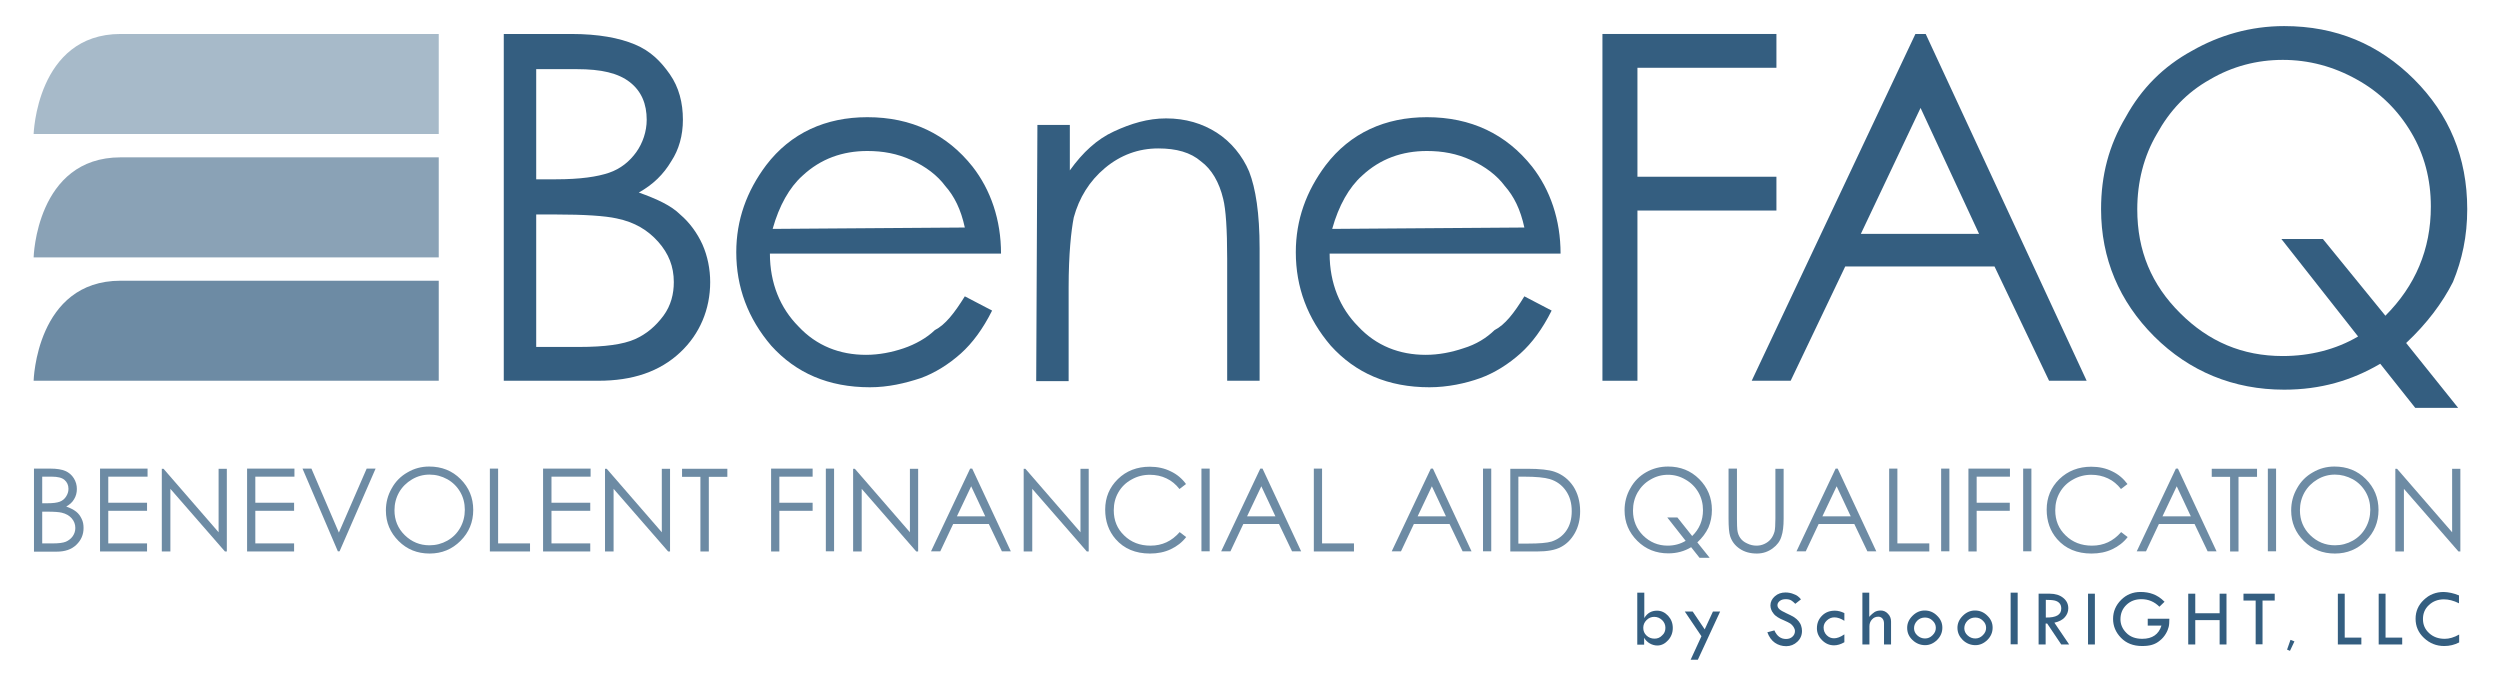 <?xml version="1.0" encoding="utf-8"?>
<!-- Generator: Adobe Illustrator 25.2.3, SVG Export Plug-In . SVG Version: 6.00 Build 0)  -->
<svg version="1.1" id="Layer_1" xmlns="http://www.w3.org/2000/svg" xmlns:xlink="http://www.w3.org/1999/xlink" x="0px" y="0px"
	 viewBox="0 0 1457 395" style="enable-background:new 0 0 1457 395;" xml:space="preserve">
<style type="text/css">
	.st0{fill:#345E80;}
	.st1{fill:#6D8BA4;}
	.st2{fill:#8AA2B6;}
	.st3{fill:#A7BAC9;}
</style>
<g>
	<path class="st0" d="M292.8,19.8h40.1c15.9,0,28,2.3,37.1,6.1c9.1,3.8,15.1,9.8,20.4,17.4c5.3,7.6,7.6,16.6,7.6,26.5
		c0,9.1-2.3,17.4-6.8,24.2c-4.5,7.6-10.6,13.6-18.9,18.2c10.6,3.8,18.9,7.6,24.2,12.9c5.3,4.5,9.8,10.6,12.9,17.4
		c3,6.8,4.5,14.4,4.5,21.9c0,15.9-6.1,30.3-17.4,40.9c-12.1,11.4-28,16.6-47.7,16.6h-55.2V19.8H292.8z M312.5,40.2v64.3h11.4
		c14.4,0,24.2-1.5,31-3.8S367,94,370.8,88.7s6.1-12.1,6.1-18.9c0-9.1-3-16.6-9.8-21.9c-6.8-5.3-16.6-7.6-31-7.6H312.5z M312.5,125
		v77.2h25c15.1,0,25.7-1.5,32.5-4.5c6.8-3,12.1-7.6,16.6-13.6c4.5-6.1,6.1-12.9,6.1-19.7c0-9.1-3-16.6-9.1-23.5
		c-6.1-6.8-13.6-11.4-24.2-13.6c-6.8-1.5-18.9-2.3-35.6-2.3H312.5z"/>
	<path class="st0" d="M562.3,172.7l15.9,8.3c-5.3,10.6-11.4,18.9-18.2,25c-6.8,6.1-15.1,11.4-23.5,14.4c-9.1,3-18.9,5.3-29.5,5.3
		c-24.2,0-43.1-8.3-57.5-24.2c-13.6-15.9-20.4-34.1-20.4-54.5c0-18.9,6.1-35.6,17.4-50.7c14.4-18.9,34.8-28,59-28
		c25.7,0,46.2,9.8,61.3,28.8c10.6,13.6,16.6,31,16.6,50.7H448.7c0,17.4,6.1,31.8,16.6,42.4c10.6,11.4,24.2,16.6,39.4,16.6
		c7.6,0,15.1-1.5,21.9-3.8c6.8-2.3,13.6-6.1,18.2-10.6C550.9,189.3,556.2,182.5,562.3,172.7 M562.3,132.6
		c-2.3-10.6-6.1-18.2-11.4-24.2c-4.5-6.1-11.4-11.4-19.7-15.1c-8.3-3.8-16.6-5.3-25.7-5.3c-14.4,0-27.2,4.5-37.8,14.4
		c-7.6,6.8-13.6,17.4-17.4,31L562.3,132.6z"/>
	<path class="st0" d="M604.6,72.8h18.9v26.5c7.6-10.6,15.9-18.2,25.7-22.7C659.1,72,669,69,679.6,69c11.4,0,21.2,3,29.5,8.3
		c8.3,5.3,15.1,13.6,18.9,22.7c3.8,9.8,6.1,24.2,6.1,44.7v77.2h-18.9v-71.1c0-17.4-0.8-28.8-2.3-34.8c-2.3-9.8-6.8-17.4-12.9-21.9
		c-6.1-5.3-14.4-7.6-25-7.6c-11.4,0-21.9,3.8-31,11.4c-9.1,7.6-15.1,17.4-18.2,28.8c-1.5,7.6-3,21.2-3,40.9v54.5h-18.9L604.6,72.8z"
		/>
	<path class="st0" d="M888.4,172.7l15.9,8.3c-5.3,10.6-11.4,18.9-18.2,25c-6.8,6.1-15.1,11.4-23.5,14.4c-8.3,3-18.9,5.3-29.5,5.3
		c-24.2,0-43.1-8.3-57.5-24.2c-13.6-15.9-20.4-34.1-20.4-54.5c0-18.9,6.1-35.6,17.4-50.7c14.4-18.9,34.8-28,59-28
		c25.7,0,46.2,9.8,61.3,28.8c10.6,13.6,16.6,31,16.6,50.7H774.9c0,17.4,6.1,31.8,16.6,42.4c10.6,11.4,24.2,16.6,39.4,16.6
		c7.6,0,15.1-1.5,21.9-3.8c7.6-2.3,13.6-6.1,18.2-10.6C877.1,189.3,882.4,182.5,888.4,172.7 M888.4,132.6
		c-2.3-10.6-6.1-18.2-11.4-24.2c-4.5-6.1-11.4-11.4-19.7-15.1c-8.3-3.8-16.6-5.3-25.7-5.3c-14.4,0-27.2,4.5-37.8,14.4
		c-7.6,6.8-13.6,17.4-17.4,31L888.4,132.6z"/>
	<polygon class="st0" points="933.9,19.8 1035.3,19.8 1035.3,39.5 954.3,39.5 954.3,103 1035.3,103 1035.3,122.7 954.3,122.7 
		954.3,221.9 933.9,221.9 	"/>
	<path class="st0" d="M1122.3,19.8l93.8,202.1h-21.9l-31.8-66.6h-87l-31.8,66.6h-22.7l95.4-202.1H1122.3z M1119.3,62.9l-34.8,73.4
		h68.9L1119.3,62.9z"/>
	<path class="st0" d="M1402.3,199.9l30.3,37.8h-25l-20.4-25.7c-16.7,9.8-34.8,15.1-56,15.1c-29.5,0-55.2-10.6-75.7-31
		c-20.4-20.4-31-45.4-31-74.2c0-19.7,4.5-37.1,14.4-53.7c9.1-16.6,21.9-29.5,38.6-38.6c15.9-9.1,34.1-14.4,53.7-14.4
		c30.3,0,55.2,10.6,75.7,31c20.4,20.4,31,45.4,31,75.7c0,15.9-3,29.5-8.3,42.4C1423.5,176.4,1414.4,188.6,1402.3,199.9 M1390.2,184
		c17.4-17.4,26.5-38.6,26.5-63.6c0-15.9-3.8-30.3-11.4-43.1c-7.6-12.9-18.2-23.5-31.8-31c-13.6-7.6-28-11.4-43.1-11.4
		s-29.5,3.8-42.4,11.4c-13.6,7.6-23.5,18.2-31,31.8c-7.6,12.9-11.4,28-11.4,43.9c0,24.2,8.3,43.9,25,60.5c16.6,16.6,36.3,25,59.8,25
		c15.9,0,31-3.8,43.9-11.4l-44.7-56.8h24.2L1390.2,184z"/>
	<path class="st1" d="M70.3,163.6h185.4v58.3H19.6C19.6,221.9,21.1,163.6,70.3,163.6"/>
	<path class="st2" d="M70.3,91.7h185.4V150H19.6C19.6,150,21.1,91.7,70.3,91.7"/>
	<path class="st3" d="M70.3,19.8h185.4v58.3H19.6C19.6,78.8,21.1,19.8,70.3,19.8"/>
</g>
<g>
	<path class="st1" d="M19.8,273.1h9.5c3.8,0,6.8,0.5,8.8,1.4c2.1,0.9,3.7,2.3,4.9,4.2c1.2,1.9,1.8,4,1.8,6.3c0,2.1-0.5,4.1-1.6,5.9
		c-1,1.8-2.6,3.2-4.6,4.3c2.5,0.9,4.4,1.9,5.8,3c1.4,1.1,2.4,2.5,3.2,4.2c0.8,1.6,1.1,3.4,1.1,5.3c0,3.9-1.4,7.1-4.2,9.8
		c-2.8,2.7-6.6,4-11.4,4H19.8V273.1z M24.6,277.9v15.4h2.8c3.4,0,5.8-0.3,7.4-0.9s2.8-1.6,3.7-3s1.4-2.8,1.4-4.5
		c0-2.2-0.8-3.9-2.3-5.2s-4-1.9-7.4-1.9H24.6z M24.6,298.2v18.5h6c3.5,0,6.1-0.3,7.8-1c1.6-0.7,3-1.8,4-3.2c1-1.5,1.5-3,1.5-4.8
		c0-2.1-0.7-4-2.1-5.6c-1.4-1.6-3.3-2.7-5.8-3.3c-1.6-0.4-4.5-0.6-8.6-0.6H24.6z"/>
	<path class="st1" d="M58.3,273.1H86v4.7H63.1V293h22.6v4.7H63.1v19h22.6v4.7H58.3V273.1z"/>
	<path class="st1" d="M94.3,321.4v-48.2h1l32.1,37v-37h4.8v48.2h-1.1l-31.8-36.5v36.5H94.3z"/>
	<path class="st1" d="M144,273.1h27.6v4.7h-22.8V293h22.6v4.7h-22.6v19h22.6v4.7H144V273.1z"/>
	<path class="st1" d="M176.3,273.1h5.2l16,37.3l16.2-37.3h5.2l-21,48.2h-1L176.3,273.1z"/>
	<path class="st1" d="M250.1,271.9c7.3,0,13.4,2.4,18.3,7.3c4.9,4.9,7.4,10.9,7.4,18c0,7.1-2.5,13.1-7.4,18
		c-4.9,4.9-10.9,7.4-18,7.4c-7.2,0-13.2-2.4-18.1-7.3s-7.4-10.8-7.4-17.8c0-4.6,1.1-8.9,3.4-12.9c2.2-4,5.3-7.1,9.2-9.3
		C241.4,273,245.6,271.9,250.1,271.9z M250.3,276.6c-3.6,0-7,0.9-10.2,2.8c-3.2,1.9-5.7,4.4-7.5,7.5c-1.8,3.2-2.7,6.7-2.7,10.5
		c0,5.7,2,10.6,6,14.5c4,3.9,8.8,5.9,14.4,5.9c3.7,0,7.2-0.9,10.4-2.7c3.2-1.8,5.7-4.3,7.5-7.5c1.8-3.2,2.7-6.7,2.7-10.5
		c0-3.8-0.9-7.3-2.7-10.4c-1.8-3.1-4.3-5.6-7.5-7.4C257.4,277.5,254,276.6,250.3,276.6z"/>
	<path class="st1" d="M285.5,273.1h4.8v43.6h18.6v4.7h-23.4V273.1z"/>
	<path class="st1" d="M316.6,273.1h27.6v4.7h-22.8V293H344v4.7h-22.6v19H344v4.7h-27.5V273.1z"/>
	<path class="st1" d="M352.6,321.4v-48.2h1l32.1,37v-37h4.8v48.2h-1.1l-31.8-36.5v36.5H352.6z"/>
	<path class="st1" d="M397.5,277.9v-4.7h26.4v4.7h-10.8v43.5h-4.9v-43.5H397.5z"/>
	<path class="st1" d="M449.4,273.1h24.2v4.7h-19.4V293h19.4v4.7h-19.4v23.7h-4.8V273.1z"/>
	<path class="st1" d="M481.3,273.1h4.8v48.2h-4.8V273.1z"/>
	<path class="st1" d="M497.2,321.4v-48.2h1l32.1,37v-37h4.8v48.2h-1.1l-31.8-36.5v36.5H497.2z"/>
	<path class="st1" d="M566.6,273.1l22.5,48.2h-5.2l-7.6-15.9h-20.8l-7.5,15.9h-5.4l22.8-48.2H566.6z M566,283.4l-8.3,17.5h16.5
		L566,283.4z"/>
	<path class="st1" d="M596.6,321.4v-48.2h1l32.1,37v-37h4.8v48.2h-1.1l-31.8-36.5v36.5H596.6z"/>
	<path class="st1" d="M691.2,282.1l-3.8,2.9c-2.1-2.7-4.6-4.8-7.6-6.2c-2.9-1.4-6.2-2.1-9.7-2.1c-3.8,0-7.4,0.9-10.7,2.8
		c-3.3,1.8-5.8,4.3-7.6,7.4s-2.7,6.6-2.7,10.5c0,5.9,2,10.8,6.1,14.7c4,3.9,9.1,5.9,15.3,5.9c6.8,0,12.4-2.6,17-7.9l3.8,2.9
		c-2.4,3.1-5.4,5.4-9,7.1c-3.6,1.7-7.6,2.5-12.1,2.5c-8.4,0-15.1-2.8-20-8.4c-4.1-4.7-6.1-10.5-6.1-17.2c0-7.1,2.5-13,7.4-17.8
		s11.2-7.2,18.6-7.2c4.5,0,8.6,0.9,12.2,2.7C685.9,276.4,688.9,278.9,691.2,282.1z"/>
	<path class="st1" d="M700.2,273.1h4.8v48.2h-4.8V273.1z"/>
	<path class="st1" d="M735.8,273.1l22.5,48.2H753l-7.6-15.9h-20.8l-7.5,15.9h-5.4l22.8-48.2H735.8z M735.1,283.4l-8.3,17.5h16.5
		L735.1,283.4z"/>
	<path class="st1" d="M765.7,273.1h4.8v43.6h18.6v4.7h-23.4V273.1z"/>
	<path class="st1" d="M835.1,273.1l22.5,48.2h-5.2l-7.6-15.9H824l-7.5,15.9h-5.4l22.8-48.2H835.1z M834.5,283.4l-8.3,17.5h16.5
		L834.5,283.4z"/>
	<path class="st1" d="M864.3,273.1h4.8v48.2h-4.8V273.1z"/>
	<path class="st1" d="M880.2,321.4v-48.2h10c7.2,0,12.5,0.6,15.7,1.7c4.7,1.6,8.3,4.5,11,8.5c2.6,4,4,8.9,4,14.5
		c0,4.8-1,9.1-3.1,12.8c-2.1,3.7-4.8,6.4-8.1,8.1c-3.3,1.8-8,2.6-14,2.6H880.2z M884.8,316.8h5.6c6.7,0,11.3-0.4,13.9-1.2
		c3.6-1.2,6.5-3.3,8.6-6.4c2.1-3.1,3.1-6.8,3.1-11.3c0-4.7-1.1-8.6-3.4-11.9s-5.4-5.6-9.4-6.8c-3-0.9-8-1.4-14.9-1.4h-3.4V316.8z"/>
	<path class="st1" d="M989.2,316.1l7.2,9h-5.9l-4.9-6.2c-3.9,2.4-8.4,3.6-13.3,3.6c-7.1,0-13.2-2.4-18.1-7.3
		c-4.9-4.9-7.4-10.8-7.4-17.8c0-4.6,1.1-8.9,3.4-12.9c2.2-4,5.3-7.1,9.2-9.3c3.9-2.2,8.1-3.3,12.8-3.3c7.1,0,13.2,2.4,18.1,7.3
		s7.4,10.9,7.4,18c0,3.7-0.7,7.1-2,10.2C994.2,310.6,992.1,313.4,989.2,316.1z M986.2,312.4c4.2-4.1,6.3-9.1,6.3-15.1
		c0-3.8-0.9-7.3-2.7-10.4c-1.8-3.1-4.3-5.6-7.5-7.4c-3.2-1.9-6.6-2.8-10.2-2.8c-3.6,0-7,0.9-10.2,2.8c-3.2,1.8-5.7,4.4-7.5,7.5
		c-1.8,3.2-2.7,6.7-2.7,10.6c0,5.7,2,10.6,5.9,14.5c4,3.9,8.7,5.9,14.3,5.9c3.8,0,7.3-0.9,10.5-2.8l-10.7-13.6h5.9L986.2,312.4z"/>
	<path class="st1" d="M1007.5,273.1h4.8v29.1c0,3.5,0.1,5.6,0.2,6.5c0.2,1.9,0.8,3.5,1.7,4.8c0.9,1.3,2.2,2.4,4,3.2
		c1.8,0.9,3.6,1.3,5.5,1.3c1.6,0,3.1-0.3,4.6-1s2.7-1.6,3.7-2.8c1-1.2,1.7-2.7,2.2-4.4c0.3-1.2,0.5-3.7,0.5-7.5v-29.1h4.8v29.1
		c0,4.3-0.4,7.8-1.3,10.4c-0.8,2.7-2.5,5-5.1,6.9s-5.6,3-9.2,3c-3.9,0-7.2-0.9-10-2.8s-4.6-4.3-5.6-7.4c-0.6-1.9-0.9-5.3-0.9-10.2
		V273.1z"/>
	<path class="st1" d="M1071,273.1l22.5,48.2h-5.2l-7.6-15.9h-20.8l-7.5,15.9h-5.4l22.8-48.2H1071z M1070.4,283.4l-8.3,17.5h16.5
		L1070.4,283.4z"/>
	<path class="st1" d="M1101,273.1h4.8v43.6h18.6v4.7H1101V273.1z"/>
	<path class="st1" d="M1131.3,273.1h4.8v48.2h-4.8V273.1z"/>
	<path class="st1" d="M1147.2,273.1h24.2v4.7H1152V293h19.3v4.7H1152v23.7h-4.8V273.1z"/>
	<path class="st1" d="M1179.1,273.1h4.8v48.2h-4.8V273.1z"/>
	<path class="st1" d="M1239.9,282.1l-3.8,2.9c-2.1-2.7-4.6-4.8-7.6-6.2s-6.2-2.1-9.7-2.1c-3.8,0-7.4,0.9-10.7,2.8
		c-3.3,1.8-5.8,4.3-7.6,7.4s-2.7,6.6-2.7,10.5c0,5.9,2,10.8,6.1,14.7c4,3.9,9.1,5.9,15.3,5.9c6.8,0,12.4-2.6,17-7.9l3.8,2.9
		c-2.4,3.1-5.4,5.4-9,7.1c-3.6,1.7-7.6,2.5-12.1,2.5c-8.4,0-15.1-2.8-20-8.4c-4.1-4.7-6.1-10.5-6.1-17.2c0-7.1,2.5-13,7.4-17.8
		c5-4.8,11.2-7.2,18.6-7.2c4.5,0,8.6,0.9,12.2,2.7C1234.6,276.4,1237.5,278.9,1239.9,282.1z"/>
	<path class="st1" d="M1269.3,273.1l22.5,48.2h-5.2l-7.6-15.9h-20.8l-7.5,15.9h-5.4l22.8-48.2H1269.3z M1268.6,283.4l-8.3,17.5h16.5
		L1268.6,283.4z"/>
	<path class="st1" d="M1289,277.9v-4.7h26.4v4.7h-10.8v43.5h-4.9v-43.5H1289z"/>
	<path class="st1" d="M1321.7,273.1h4.8v48.2h-4.8V273.1z"/>
	<path class="st1" d="M1360.5,271.9c7.3,0,13.4,2.4,18.3,7.3c4.9,4.9,7.4,10.9,7.4,18c0,7.1-2.5,13.1-7.4,18
		c-4.9,4.9-10.9,7.4-18,7.4c-7.2,0-13.2-2.4-18.1-7.3c-4.9-4.9-7.4-10.8-7.4-17.8c0-4.6,1.1-8.9,3.4-12.9c2.2-4,5.3-7.1,9.2-9.3
		C1351.8,273,1356,271.9,1360.5,271.9z M1360.8,276.6c-3.6,0-7,0.9-10.2,2.8c-3.2,1.9-5.7,4.4-7.5,7.5c-1.8,3.2-2.7,6.7-2.7,10.5
		c0,5.7,2,10.6,6,14.5c4,3.9,8.8,5.9,14.4,5.9c3.7,0,7.2-0.9,10.4-2.7c3.2-1.8,5.7-4.3,7.5-7.5c1.8-3.2,2.7-6.7,2.7-10.5
		c0-3.8-0.9-7.3-2.7-10.4c-1.8-3.1-4.3-5.6-7.5-7.4C1367.8,277.5,1364.4,276.6,1360.8,276.6z"/>
	<path class="st1" d="M1396,321.4v-48.2h1l32.1,37v-37h4.8v48.2h-1.1l-31.8-36.5v36.5H1396z"/>
</g>
<g>
	<path class="st0" d="M954.3,345.4h4v14.8c1.7-2.9,4.2-4.3,7.4-4.3c2.5,0,4.6,1,6.5,3c1.8,2,2.7,4.3,2.7,7.1c0,2.7-0.9,5.1-2.7,7.1
		c-1.8,2-3.9,3.1-6.3,3.1c-1.5,0-3-0.4-4.4-1.2c-1.4-0.8-2.5-1.9-3.3-3.3v4h-4V345.4z M970.6,365.9c0-1.7-0.6-3.2-1.9-4.5
		c-1.3-1.2-2.8-1.9-4.6-1.9c-1.7,0-3.2,0.6-4.5,1.9c-1.3,1.3-1.9,2.8-1.9,4.5c0,1.8,0.6,3.3,1.9,4.5c1.3,1.2,2.8,1.8,4.7,1.8
		c1.7,0,3.2-0.6,4.4-1.9C970,369.2,970.6,367.7,970.6,365.9z"/>
	<path class="st0" d="M981.9,356.4h4.6l7,10.4l4.8-10.4h4.2l-13,28.1h-4.2l6.3-13.7L981.9,356.4z"/>
	<path class="st0" d="M1049.6,349.3l-3.3,2.6c-0.9-0.9-1.7-1.6-2.4-2c-0.7-0.4-1.7-0.7-3.1-0.7c-1.5,0-2.6,0.3-3.5,1
		s-1.4,1.5-1.4,2.5c0,0.9,0.4,1.7,1.2,2.4c0.8,0.7,2.1,1.4,4,2.3s3.4,1.6,4.5,2.3c1.1,0.7,1.9,1.5,2.6,2.3c0.7,0.9,1.2,1.7,1.5,2.7
		c0.3,0.9,0.5,1.9,0.5,3c0,2.5-0.9,4.6-2.7,6.3c-1.8,1.7-4,2.6-6.5,2.6c-2.5,0-4.7-0.7-6.6-2s-3.4-3.4-4.4-6.1l4.1-1.1
		c1.5,3.3,3.7,5,6.8,5c1.5,0,2.7-0.4,3.7-1.3c1-0.9,1.5-2,1.5-3.3c0-0.8-0.3-1.6-0.8-2.4c-0.5-0.8-1.2-1.5-1.9-2
		c-0.8-0.5-2-1.1-3.6-1.8c-1.7-0.7-2.9-1.3-3.8-1.9c-0.9-0.6-1.7-1.2-2.3-2c-0.7-0.8-1.1-1.6-1.4-2.3c-0.3-0.8-0.5-1.6-0.5-2.5
		c0-2.1,0.9-3.9,2.6-5.4c1.7-1.5,3.8-2.2,6.2-2.2c1.6,0,3.3,0.3,4.9,1C1047.1,346.8,1048.5,347.9,1049.6,349.3z"/>
	<path class="st0" d="M1074.9,369.7v4.6c-2.1,1.2-4.1,1.8-6,1.8c-2.7,0-5-1-7-3c-2-2-3-4.3-3-6.9c0-3,1-5.4,3-7.4
		c2-2,4.5-2.9,7.5-2.9c1.8,0,3.6,0.5,5.5,1.4v4.5c-2-1.3-4-2-5.8-2c-1.7,0-3.1,0.6-4.4,1.8s-1.9,2.6-1.9,4.1c0,1.8,0.6,3.3,1.8,4.5
		c1.2,1.2,2.6,1.8,4.3,1.8C1070.6,372,1072.6,371.3,1074.9,369.7z"/>
	<path class="st0" d="M1085.3,345.4h4.1v14.1c1.1-1.3,2.2-2.2,3.1-2.8c1-0.6,2.2-0.9,3.6-0.9c1.6,0,3,0.6,4.2,1.9
		c1.2,1.2,1.8,2.7,1.8,4.5v13.4h-4.1v-12.2c0-1.2-0.3-2.2-0.9-2.9c-0.6-0.7-1.4-1.1-2.4-1.1c-1.5,0-2.7,0.5-3.7,1.6
		c-1,1.1-1.5,2.4-1.5,4v10.6h-4.1V345.4z"/>
	<path class="st0" d="M1111.5,365.9c0-2.6,1-4.9,3.1-7s4.5-3.1,7.1-3.1c2.8,0,5.2,1,7.2,3c2.1,2,3.1,4.3,3.1,7c0,2.7-1,5.1-3,7.1
		s-4.4,3.1-7,3.1c-2.8,0-5.3-1-7.4-3C1112.5,371,1111.5,368.7,1111.5,365.9z M1128.2,365.9c0-1.6-0.6-3-1.9-4.2
		c-1.2-1.2-2.7-1.8-4.4-1.8c-1.8,0-3.3,0.6-4.5,1.8s-1.9,2.7-1.9,4.4c0,1.6,0.6,3,1.9,4.2s2.8,1.8,4.5,1.8c1.7,0,3.1-0.6,4.4-1.9
		S1128.2,367.6,1128.2,365.9z"/>
	<path class="st0" d="M1140.8,365.9c0-2.6,1-4.9,3.1-7s4.5-3.1,7.1-3.1c2.8,0,5.2,1,7.2,3c2.1,2,3.1,4.3,3.1,7c0,2.7-1,5.1-3,7.1
		s-4.4,3.1-7,3.1c-2.8,0-5.3-1-7.4-3C1141.9,371,1140.8,368.7,1140.8,365.9z M1157.5,365.9c0-1.6-0.6-3-1.9-4.2
		c-1.2-1.2-2.7-1.8-4.4-1.8c-1.8,0-3.3,0.6-4.5,1.8s-1.9,2.7-1.9,4.4c0,1.6,0.6,3,1.9,4.2s2.8,1.8,4.5,1.8c1.7,0,3.1-0.6,4.4-1.9
		S1157.5,367.6,1157.5,365.9z"/>
	<path class="st0" d="M1171.8,345.4h4.1v30.1h-4.1V345.4z"/>
	<path class="st0" d="M1188.2,346h6.4c3.2,0,5.8,0.8,7.8,2.4c2,1.6,3,3.6,3,6.1c0,2-0.7,3.7-2,5.2c-1.3,1.5-3.3,2.6-6.1,3.2
		l8.6,12.7h-4.6l-8.2-12.2h-0.9v12.2h-4.1V346z M1192.3,349.6v10.3c6,0.1,9-1.6,9-5.2c0-1.3-0.3-2.3-1-3.1c-0.7-0.8-1.6-1.3-2.8-1.6
		C1196.2,349.7,1194.5,349.6,1192.3,349.6z"/>
	<path class="st0" d="M1216.9,346h4v29.6h-4V346z"/>
	<path class="st0" d="M1261.5,350.7l-3,2.9c-3-3-6.5-4.4-10.5-4.4c-3.5,0-6.4,1.1-8.7,3.3s-3.5,5-3.5,8.4c0,2.9,1.1,5.6,3.4,7.9
		c2.2,2.3,5.3,3.5,9.3,3.5c5.9,0,9.6-2.6,11.2-7.7h-8v-4h12.6c0,2-0.1,3.6-0.4,4.8s-0.8,2.5-1.7,4c-0.9,1.5-2,2.8-3.4,3.9
		c-1.4,1.2-2.9,2-4.6,2.5c-1.6,0.5-3.6,0.7-5.8,0.7c-5.1,0-9.2-1.6-12.3-4.8c-3.1-3.2-4.6-6.9-4.6-11c0-4.3,1.6-8,4.7-11.1
		s6.9-4.6,11.3-4.6c2.6,0,5.1,0.4,7.2,1.2C1257,347,1259.3,348.5,1261.5,350.7z"/>
	<path class="st0" d="M1275.3,346h4.1v11.4h14.2V346h4v29.6h-4v-14.2h-14.2v14.2h-4.1V346z"/>
	<path class="st0" d="M1307.6,346h18.1v4h-7.1v25.5h-4V350h-7.1V346z"/>
	<path class="st0" d="M1334.9,372.9l2.3,0.9l-2.6,5.5l-1.7-0.7L1334.9,372.9z"/>
	<path class="st0" d="M1362.5,346h4v25.6h9.7v4h-13.7V346z"/>
	<path class="st0" d="M1386.3,346h4v25.6h9.7v4h-13.7V346z"/>
	<path class="st0" d="M1433.1,347v4.6c-3.2-1.6-6.1-2.3-8.8-2.3c-3.4,0-6.4,1.1-8.7,3.3c-2.4,2.2-3.5,4.9-3.5,8.2
		c0,3.3,1.2,6,3.6,8.2c2.4,2.2,5.4,3.3,9.1,3.3c2.6,0,5.4-0.8,8.4-2.5v4.6c-2.7,1.4-5.6,2.1-8.7,2.1c-4.6,0-8.5-1.6-11.8-4.7
		c-3.3-3.1-4.9-6.8-4.9-11.2c0-4.3,1.6-8,4.8-11c3.2-3.1,7.1-4.6,11.6-4.6C1427,345.1,1430,345.7,1433.1,347z"/>
</g>
</svg>
